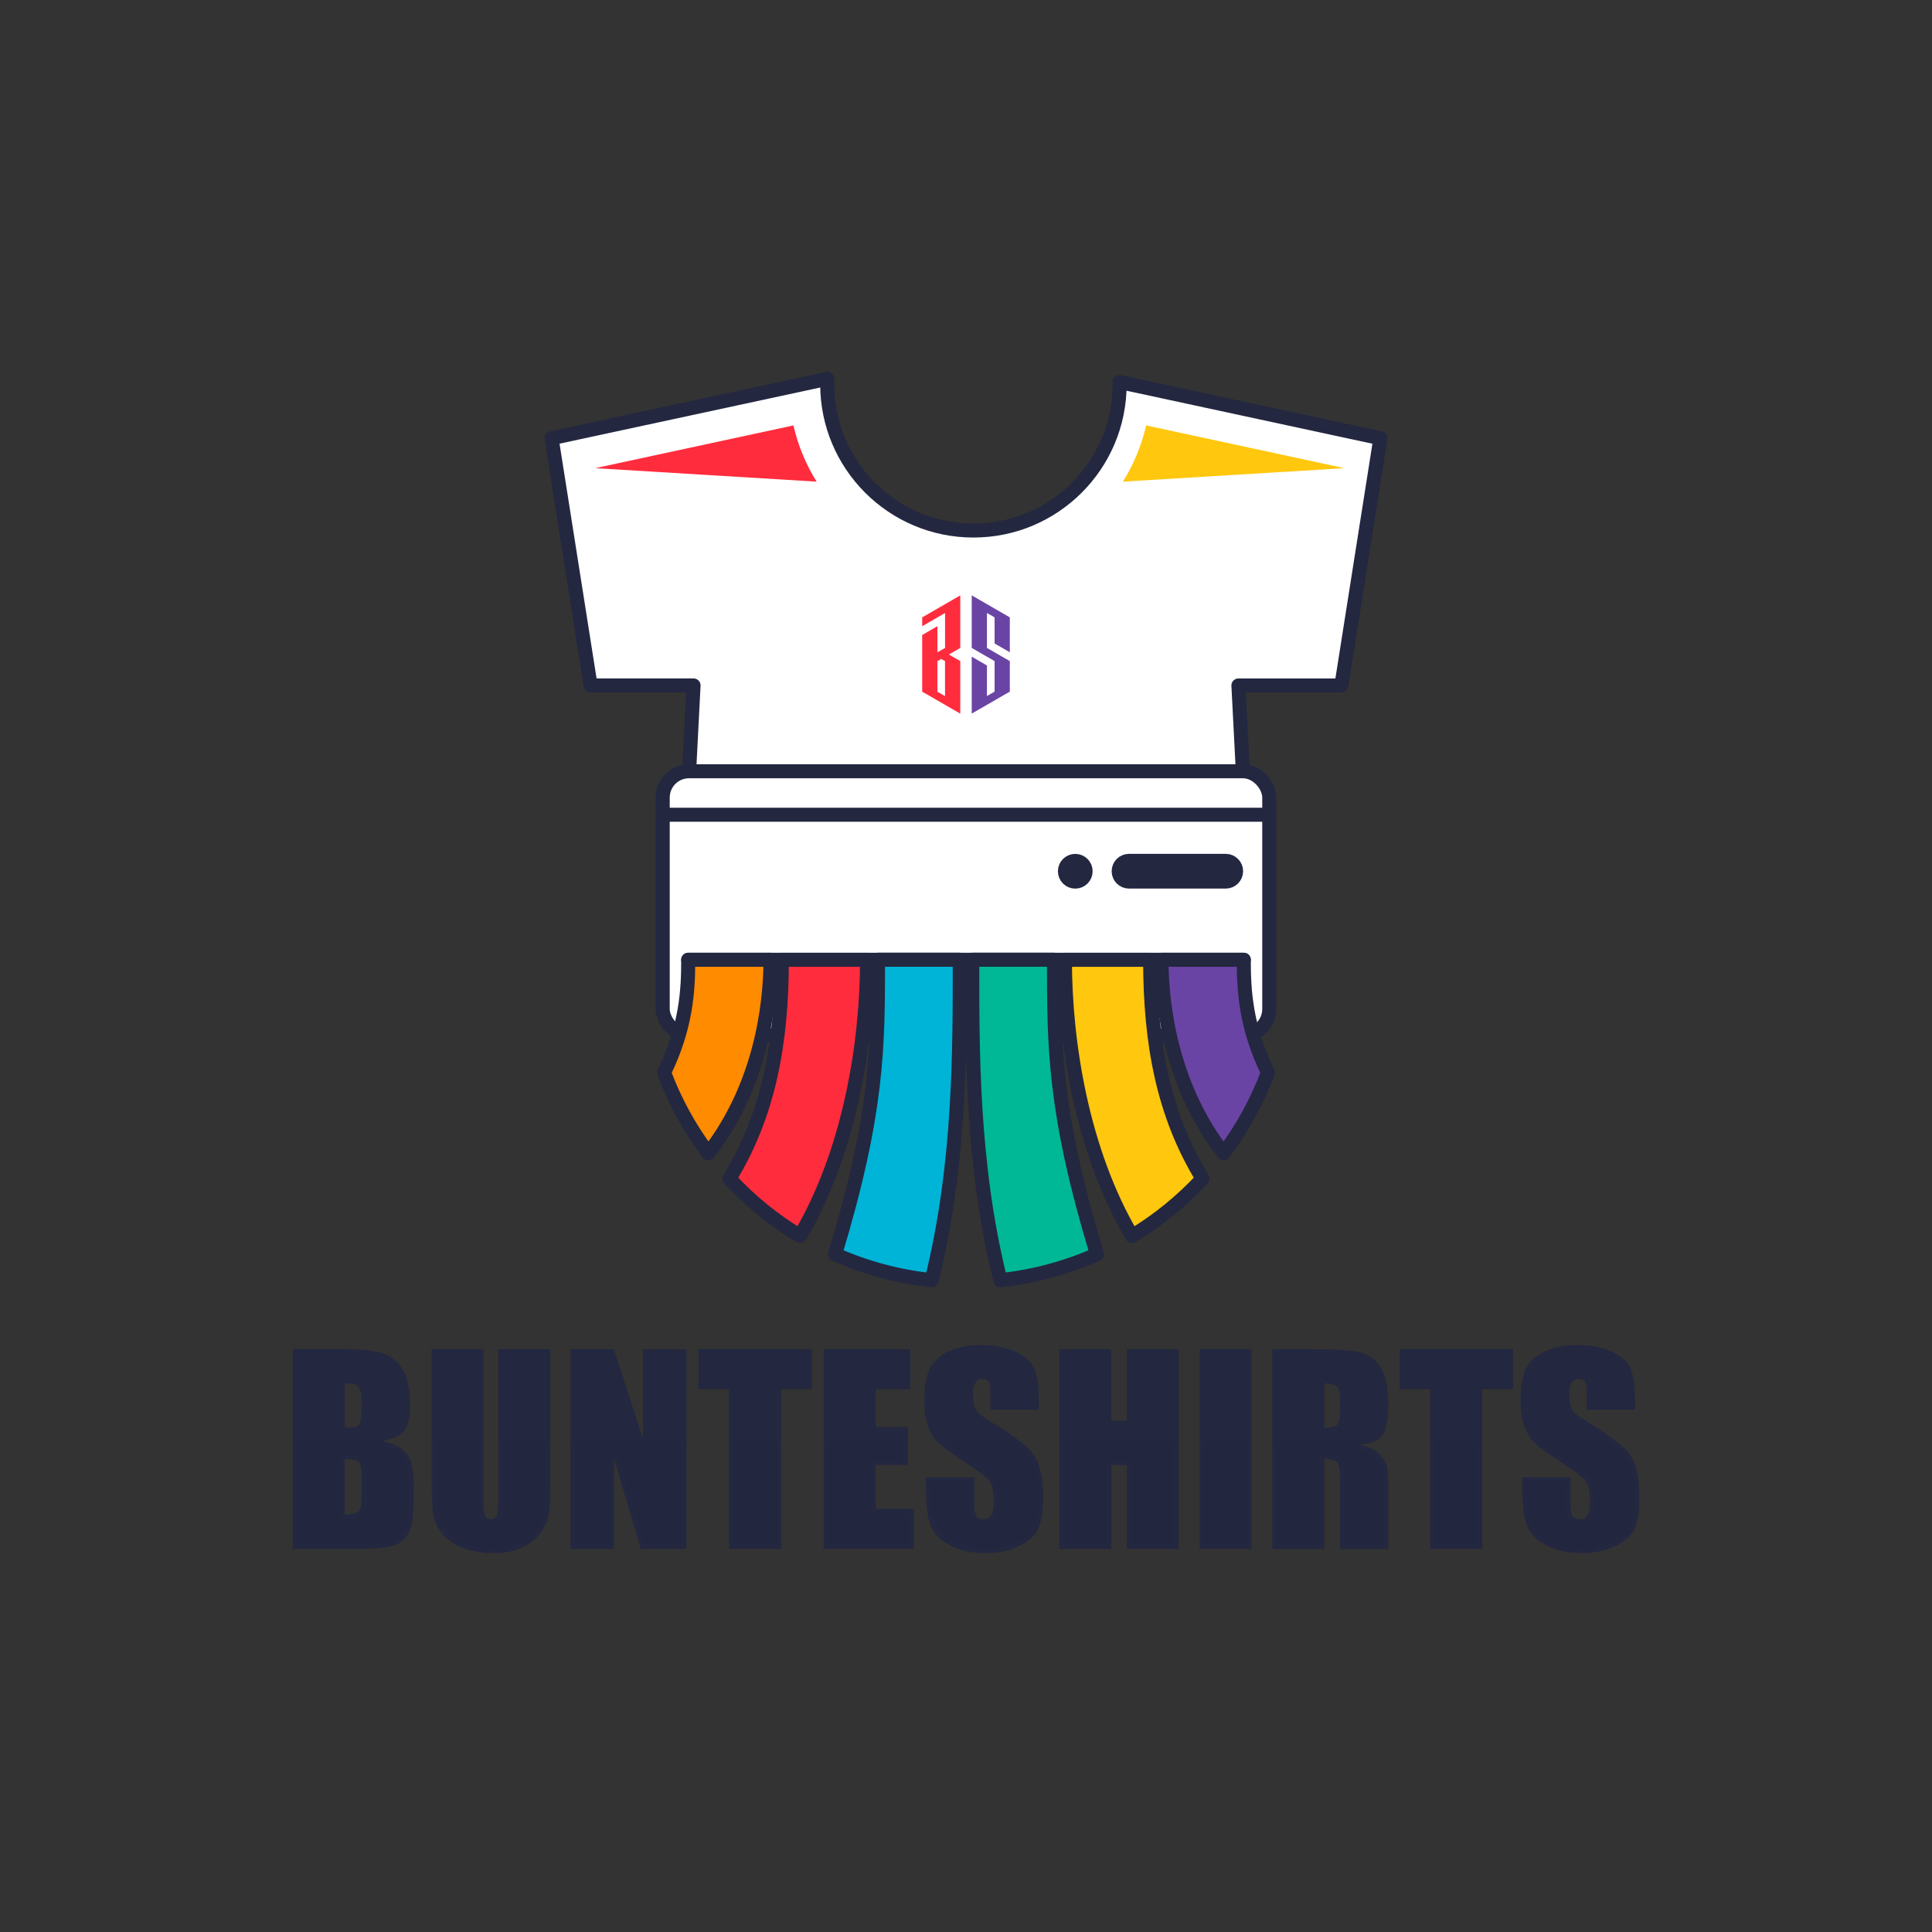 <?xml version="1.0" encoding="UTF-8"?>
<svg xmlns="http://www.w3.org/2000/svg" viewBox="0 0 500 500">
  <rect x="0" y="0" width="500" height="500" fill="#333333" stroke="none"/>
  <defs>
    <style>
      .cls-1, .cls-2, .cls-3 {
        fill: #232740;
      }

      .cls-1, .cls-4, .cls-5 {
        stroke: #232740;
        stroke-linecap: round;
        stroke-linejoin: round;
        stroke-width: 3.63px;
      }

      .cls-6, .cls-4 {
        fill: #fff;
      }

      .cls-2 {
        mix-blend-mode: multiply;
        opacity: .2;
      }

      .cls-7 {
        isolation: isolate;
      }

      .cls-5 {
        fill: none;
      }

      .cls-8 {
        fill: #ffc70e;
      }

      .cls-9 {
        fill: #6a44a5;
      }

      .cls-10 {
        fill: #00b896;
      }

      .cls-11 {
        fill: #ff8b00;
      }

      .cls-12 {
        fill: #00b4d7;
      }

      .cls-13 {
        fill: #ff2c3d;
      }
    </style>
  </defs>
  <g class="cls-7">
    <g id="Layer_1" data-name="Layer 1">
      <g>
        <g>
          <path class="cls-3" d="m75.76,349.17h13.41c4.24,0,7.44.33,9.63.99,2.18.66,3.94,1.99,5.28,4,1.34,2.01,2.01,5.25,2.01,9.72,0,3.02-.47,5.13-1.42,6.32-.95,1.19-2.81,2.11-5.6,2.74,3.11.7,5.21,1.87,6.32,3.5,1.11,1.63,1.66,4.13,1.66,7.49v4.79c0,3.49-.4,6.08-1.2,7.76-.8,1.68-2.07,2.83-3.82,3.45s-5.32.93-10.73.93h-15.55v-51.69Zm13.44,8.84v11.49c.57-.02,1.02-.03,1.34-.03,1.32,0,2.16-.32,2.52-.97.36-.65.54-2.51.54-5.57,0-1.62-.15-2.75-.45-3.4-.3-.65-.69-1.06-1.17-1.23s-1.41-.27-2.79-.29Zm0,19.54v14.46c1.89-.06,3.1-.36,3.62-.89s.78-1.84.78-3.93v-4.82c0-2.21-.23-3.55-.7-4.02-.47-.47-1.7-.73-3.7-.8Z"/>
          <path class="cls-2" d="m98.8,374.09v-.96h-21.87v26.55h14.37c6.54,0,9.23-.47,10.33-.86,1.45-.51,2.48-1.44,3.14-2.84.72-1.52,1.08-3.96,1.08-7.26v-4.79c0-3.11-.49-5.41-1.46-6.83-.93-1.37-2.81-2.38-5.61-3.01Zm-4.02,13.11c0,2.5-.35,3.96-1.12,4.75-.76.77-2.17,1.17-4.43,1.25l-1.22.04v-16.9l1.22.04c2.4.08,3.78.43,4.5,1.14.73.73,1.05,2.19,1.05,4.86v4.82Z"/>
          <path class="cls-3" d="m142.42,349.17v34.55c0,3.92-.13,6.67-.38,8.25-.25,1.59-1.01,3.21-2.27,4.89-1.26,1.67-2.91,2.94-4.96,3.8-2.05.86-4.48,1.29-7.26,1.29-3.09,0-5.81-.51-8.17-1.53-2.36-1.02-4.13-2.35-5.3-3.99-1.17-1.64-1.86-3.37-2.08-5.19-.21-1.82-.32-5.65-.32-11.48v-30.59h13.44v38.76c0,2.26.12,3.7.37,4.33.24.63.74.94,1.48.94.85,0,1.4-.35,1.64-1.04.24-.69.37-2.32.37-4.9v-38.09h13.44Z"/>
          <path class="cls-2" d="m130.16,373.13v14.13c0,3.64-.25,4.77-.43,5.29-.41,1.16-1.41,1.82-2.76,1.82-1.22,0-2.16-.62-2.58-1.69-.21-.53-.45-1.56-.45-4.76v-14.8h-11.08v6.63c0,5.76.1,9.57.31,11.34.19,1.61.82,3.17,1.86,4.64,1.04,1.45,2.66,2.66,4.81,3.59,2.2.95,4.8,1.44,7.71,1.44,2.62,0,4.91-.4,6.81-1.2,1.85-.78,3.36-1.93,4.48-3.42,1.13-1.51,1.82-2.98,2.05-4.36.24-1.52.37-4.23.37-8.07v-10.59h-11.08Z"/>
          <path class="cls-3" d="m177.64,349.17v51.69h-11.78l-6.99-23.5v23.5h-11.24v-51.69h11.24l7.53,23.27v-23.27h11.24Z"/>
          <polygon class="cls-2" points="148.8 373.13 148.8 399.68 157.68 399.68 157.68 377.36 159.99 377.03 166.73 399.68 176.46 399.68 176.46 373.13 148.8 373.13"/>
          <path class="cls-3" d="m210.11,349.17v10.34h-7.98v41.35h-13.44v-41.35h-7.95v-10.34h29.37Z"/>
          <rect class="cls-2" x="189.86" y="373.13" width="11.08" height="26.55"/>
          <path class="cls-3" d="m213.17,349.17h22.41v10.34h-8.97v9.8h8.4v9.83h-8.4v11.37h9.87v10.34h-23.31v-51.69Z"/>
          <polygon class="cls-2" points="225.43 377.97 233.83 377.97 233.83 373.13 214.35 373.13 214.35 399.68 235.3 399.68 235.3 391.7 225.43 391.7 225.43 377.97"/>
          <path class="cls-3" d="m268.82,364.82h-12.48v-3.83c0-1.79-.16-2.93-.48-3.42-.32-.49-.85-.73-1.6-.73-.81,0-1.42.33-1.84.99-.42.66-.62,1.66-.62,3,0,1.73.23,3.02.7,3.9.45.87,1.71,1.93,3.8,3.16,5.98,3.55,9.75,6.47,11.31,8.74,1.55,2.28,2.33,5.95,2.33,11.01,0,3.68-.43,6.4-1.29,8.14-.86,1.75-2.53,3.21-5,4.39-2.47,1.18-5.34,1.77-8.62,1.77-3.6,0-6.67-.68-9.21-2.04-2.54-1.36-4.21-3.1-5-5.2-.79-2.11-1.18-5.1-1.18-8.97v-3.38h12.48v6.29c0,1.94.18,3.18.53,3.74.35.55.97.83,1.87.83s1.56-.35,2-1.05c.44-.7.65-1.75.65-3.13,0-3.04-.41-5.03-1.24-5.97-.85-.94-2.95-2.5-6.29-4.69-3.34-2.21-5.56-3.82-6.64-4.82-1.09-1-1.99-2.38-2.7-4.15-.71-1.77-1.07-4.02-1.07-6.77,0-3.96.51-6.85,1.52-8.68,1.01-1.83,2.64-3.26,4.9-4.29,2.26-1.03,4.98-1.55,8.17-1.55,3.49,0,6.47.56,8.92,1.69,2.46,1.13,4.09,2.55,4.88,4.26.8,1.71,1.2,4.62,1.2,8.73v2.04Z"/>
          <path class="cls-2" d="m262.17,373.13h-17.84c1.17.97,3.16,2.39,5.95,4.24,3.46,2.27,5.59,3.86,6.53,4.9,1.05,1.19,1.54,3.33,1.54,6.75,0,1.62-.27,2.85-.83,3.75-.66,1.05-1.69,1.61-3,1.61-1.64,0-2.46-.75-2.86-1.38-.49-.77-.71-2.12-.71-4.37v-5.11h-10.13v2.21c0,3.71.37,6.59,1.11,8.56.68,1.82,2.18,3.36,4.45,4.58,2.36,1.26,5.27,1.9,8.65,1.9,3.09,0,5.81-.56,8.11-1.66,2.21-1.06,3.71-2.35,4.45-3.85.78-1.57,1.17-4.14,1.17-7.62,0-4.8-.71-8.28-2.13-10.35-.8-1.18-2.31-2.57-4.46-4.16Z"/>
          <path class="cls-3" d="m305.06,349.17v51.69h-13.44v-21.71h-4.02v21.71h-13.44v-51.69h13.44v18.49h4.02v-18.49h13.44Z"/>
          <polygon class="cls-2" points="275.33 373.13 275.33 399.68 286.42 399.68 286.42 377.97 292.8 377.97 292.8 399.68 303.88 399.68 303.88 373.13 275.33 373.13"/>
          <path class="cls-3" d="m323.9,349.17v51.69h-13.44v-51.69h13.44Z"/>
          <rect class="cls-2" x="311.63" y="373.13" width="11.08" height="26.55"/>
          <path class="cls-3" d="m329.29,349.17h9.51c6.34,0,10.64.25,12.88.73,2.24.49,4.08,1.74,5.49,3.75,1.41,2.01,2.12,5.22,2.12,9.63,0,4.02-.5,6.73-1.5,8.11-1,1.38-2.97,2.21-5.91,2.49,2.66.66,4.45,1.54,5.36,2.65.92,1.11,1.49,2.12,1.71,3.05.22.93.34,3.48.34,7.65v13.63h-12.48v-17.18c0-2.77-.22-4.48-.65-5.14-.44-.66-1.58-.99-3.43-.99v23.31h-13.44v-51.69Zm13.44,8.84v11.49c1.51,0,2.57-.21,3.18-.62.61-.42.91-1.76.91-4.04v-2.84c0-1.64-.29-2.71-.88-3.22-.59-.51-1.66-.77-3.21-.77Z"/>
          <path class="cls-2" d="m356.35,377.28c-.51-.62-1.75-1.52-4.74-2.26l.14-1.9h-21.28v26.55h11.08v-23.31h1.18c2.33,0,3.73.48,4.42,1.52.39.6.85,1.8.85,5.79v16h10.13v-12.45c0-5.32-.19-6.9-.3-7.37-.18-.74-.68-1.61-1.47-2.57Z"/>
          <path class="cls-3" d="m391.58,349.17v10.34h-7.98v41.35h-13.44v-41.35h-7.95v-10.34h29.37Z"/>
          <rect class="cls-2" x="371.34" y="373.13" width="11.08" height="26.55"/>
          <path class="cls-3" d="m423.13,364.82h-12.48v-3.83c0-1.79-.16-2.93-.48-3.42-.32-.49-.85-.73-1.6-.73-.81,0-1.42.33-1.84.99-.42.66-.62,1.66-.62,3,0,1.73.23,3.02.7,3.9.45.87,1.71,1.93,3.8,3.16,5.98,3.55,9.75,6.47,11.31,8.74,1.55,2.28,2.33,5.95,2.33,11.01,0,3.68-.43,6.4-1.29,8.14-.86,1.75-2.53,3.21-5,4.39-2.47,1.18-5.34,1.77-8.62,1.77-3.6,0-6.67-.68-9.21-2.04-2.54-1.36-4.21-3.1-5-5.2-.79-2.11-1.18-5.1-1.18-8.97v-3.38h12.48v6.29c0,1.94.18,3.18.53,3.74.35.55.97.83,1.87.83s1.56-.35,2-1.05c.44-.7.65-1.75.65-3.13,0-3.04-.41-5.03-1.24-5.97-.85-.94-2.95-2.5-6.29-4.69-3.34-2.21-5.56-3.82-6.64-4.82-1.08-1-1.98-2.38-2.7-4.15-.71-1.77-1.07-4.02-1.07-6.77,0-3.96.51-6.85,1.52-8.68s2.64-3.26,4.9-4.29c2.26-1.03,4.98-1.55,8.17-1.55,3.49,0,6.47.56,8.92,1.69,2.46,1.13,4.09,2.55,4.88,4.26.8,1.71,1.2,4.62,1.2,8.73v2.04Z"/>
          <path class="cls-2" d="m416.48,373.13h-17.84c1.17.97,3.16,2.39,5.95,4.24,3.46,2.27,5.59,3.86,6.53,4.9,1.05,1.19,1.54,3.33,1.54,6.75,0,1.62-.27,2.85-.83,3.75-.66,1.05-1.69,1.61-3,1.61-1.64,0-2.46-.75-2.86-1.38-.49-.77-.71-2.12-.71-4.37v-5.11h-10.13v2.21c0,3.72.37,6.59,1.11,8.56.68,1.82,2.18,3.36,4.45,4.58,2.36,1.26,5.27,1.9,8.65,1.9,3.09,0,5.81-.56,8.11-1.66,2.21-1.06,3.71-2.35,4.45-3.85.78-1.57,1.17-4.14,1.17-7.62,0-4.8-.71-8.28-2.13-10.35-.8-1.18-2.31-2.57-4.46-4.16Z"/>
        </g>
        <g>
          <path class="cls-4" d="m179.49,177.4l-2.64,51.35h146.29l-2.64-51.35h26.65l10.09-63.98-67.5-14.55c.02.19.02.4.02.59,0,20.89-16.95,37.84-37.84,37.84s-37.84-16.95-37.84-37.84c0-.47,0-.96.02-1.42l-71.35,15.37,10.09,63.98h26.65Z"/>
          <path class="cls-13" d="m211.34,124.65l-57.31-3.49,51.31-11.06c1.19,5.22,3.24,10.13,6,14.55Z"/>
          <path class="cls-8" d="m290.61,124.65l57.31-3.49-51.31-11.06c-1.19,5.22-3.24,10.13-6,14.55Z"/>
          <g>
            <g>
              <rect class="cls-6" x="171.51" y="199.6" width="156.97" height="68.34" rx="6.81" ry="6.81"/>
              <rect class="cls-5" x="171.51" y="199.6" width="156.97" height="68.34" rx="6.81" ry="6.81"/>
            </g>
            <path class="cls-1" d="m292.19,222.79h25.03c1.48,0,2.68,1.2,2.68,2.68h0c0,1.48-1.2,2.68-2.68,2.68h-25.03c-1.48,0-2.68-1.2-2.68-2.68h0c0-1.48,1.2-2.68,2.68-2.68Z"/>
            <g>
              <path class="cls-12" d="m248.38,248.39c0,22.57.24,52.85-7.28,82.91h0c-8.81-.93-17.21-3.24-24.98-6.7h0c11.11-36.76,11.11-53.64,11.11-76.22h21.14Z"/>
              <path class="cls-5" d="m248.38,248.39c0,22.57.24,52.85-7.28,82.91h0c-8.81-.93-17.21-3.24-24.98-6.7h0c11.11-36.76,11.11-53.64,11.11-76.22h21.14Z"/>
            </g>
            <g>
              <path class="cls-13" d="m224.4,248.39c0,21.51-4.43,49.54-17.37,71.48-6.76-4.07-12.9-9.08-18.24-14.84h0c10.17-16.58,13.55-35.12,13.55-56.63h22.06Z"/>
              <path class="cls-5" d="m224.4,248.39c0,21.51-4.43,49.54-17.37,71.48-6.76-4.07-12.9-9.08-18.24-14.84h0c10.17-16.58,13.55-35.12,13.55-56.63h22.06Z"/>
            </g>
            <g>
              <path class="cls-11" d="m199.4,248.39c0,12.8-2.94,33.19-16.08,50.07-4.75-6.32-8.63-13.34-11.45-20.88,5.77-11.86,6.24-21.3,6.24-29.19h21.29Z"/>
              <path class="cls-5" d="m199.4,248.39c0,12.8-2.94,33.19-16.08,50.07-4.75-6.32-8.63-13.34-11.45-20.88,5.77-11.86,6.24-21.3,6.24-29.19h21.29Z"/>
            </g>
            <g>
              <path class="cls-10" d="m251.62,248.39c0,22.57-.24,52.85,7.28,82.91h0c8.81-.93,17.21-3.24,24.98-6.7h0c-11.11-36.76-11.11-53.64-11.11-76.22h-21.14Z"/>
              <path class="cls-5" d="m251.62,248.39c0,22.57-.24,52.85,7.28,82.91h0c8.81-.93,17.21-3.24,24.98-6.7h0c-11.11-36.76-11.11-53.64-11.11-76.22h-21.14Z"/>
            </g>
            <g>
              <path class="cls-8" d="m275.6,248.39c0,21.51,4.43,49.54,17.37,71.48,6.76-4.07,12.9-9.08,18.24-14.84h0c-10.17-16.58-13.55-35.12-13.55-56.63h-22.06Z"/>
              <path class="cls-5" d="m275.6,248.39c0,21.51,4.43,49.54,17.37,71.48,6.76-4.07,12.9-9.08,18.24-14.84h0c-10.17-16.58-13.55-35.12-13.55-56.63h-22.06Z"/>
            </g>
            <g>
              <path class="cls-9" d="m300.6,248.39c0,12.8,2.94,33.19,16.08,50.07,4.75-6.32,8.63-13.34,11.45-20.88-5.77-11.86-6.24-21.3-6.24-29.19h-21.29Z"/>
              <path class="cls-5" d="m300.6,248.39c0,12.8,2.94,33.19,16.08,50.07,4.75-6.32,8.63-13.34,11.45-20.88-5.77-11.86-6.24-21.3-6.24-29.19h-21.29Z"/>
            </g>
            <line class="cls-5" x1="178.11" y1="248.39" x2="321.89" y2="248.39"/>
            <line class="cls-5" x1="171.51" y1="210.85" x2="328.49" y2="210.85"/>
            <path class="cls-1" d="m275.6,225.48c0,1.48,1.2,2.68,2.68,2.68,1.48,0,2.68-1.2,2.68-2.68,0-1.48-1.2-2.68-2.68-2.68-1.48,0-2.68,1.2-2.68,2.68Z"/>
          </g>
        </g>
        <g>
          <path class="cls-13" d="m248.52,154.09l-9.86,5.69v2.28l5.92-3.41v9.04l-1.98,1.13v-6.76l-3.94,2.28v14.66l9.86,5.69v-13.6l-2.95-1.7,2.95-1.71v-13.6Zm-5.92,24.91v-7.9l.99-.56.98.56v9.05s-1.97-1.14-1.97-1.14Z"/>
          <path class="cls-9" d="m261.34,168.82v-9.05l-9.86-5.69v13.6c1.92,1.11,4,2.3,5.92,3.41v7.9c-.5.28-1.48.85-1.98,1.14v-7.9c-1.23-.71-2.71-1.56-3.94-2.28v14.73c3.25-1.88,6.6-3.82,9.86-5.69v-7.9c-1.92-1.1-3.99-2.31-5.92-3.41v-9.04c.5.28,1.48.85,1.98,1.13v6.76c1.23.72,2.71,1.56,3.94,2.28Z"/>
        </g>
      </g>
    </g>
  </g>
</svg>
